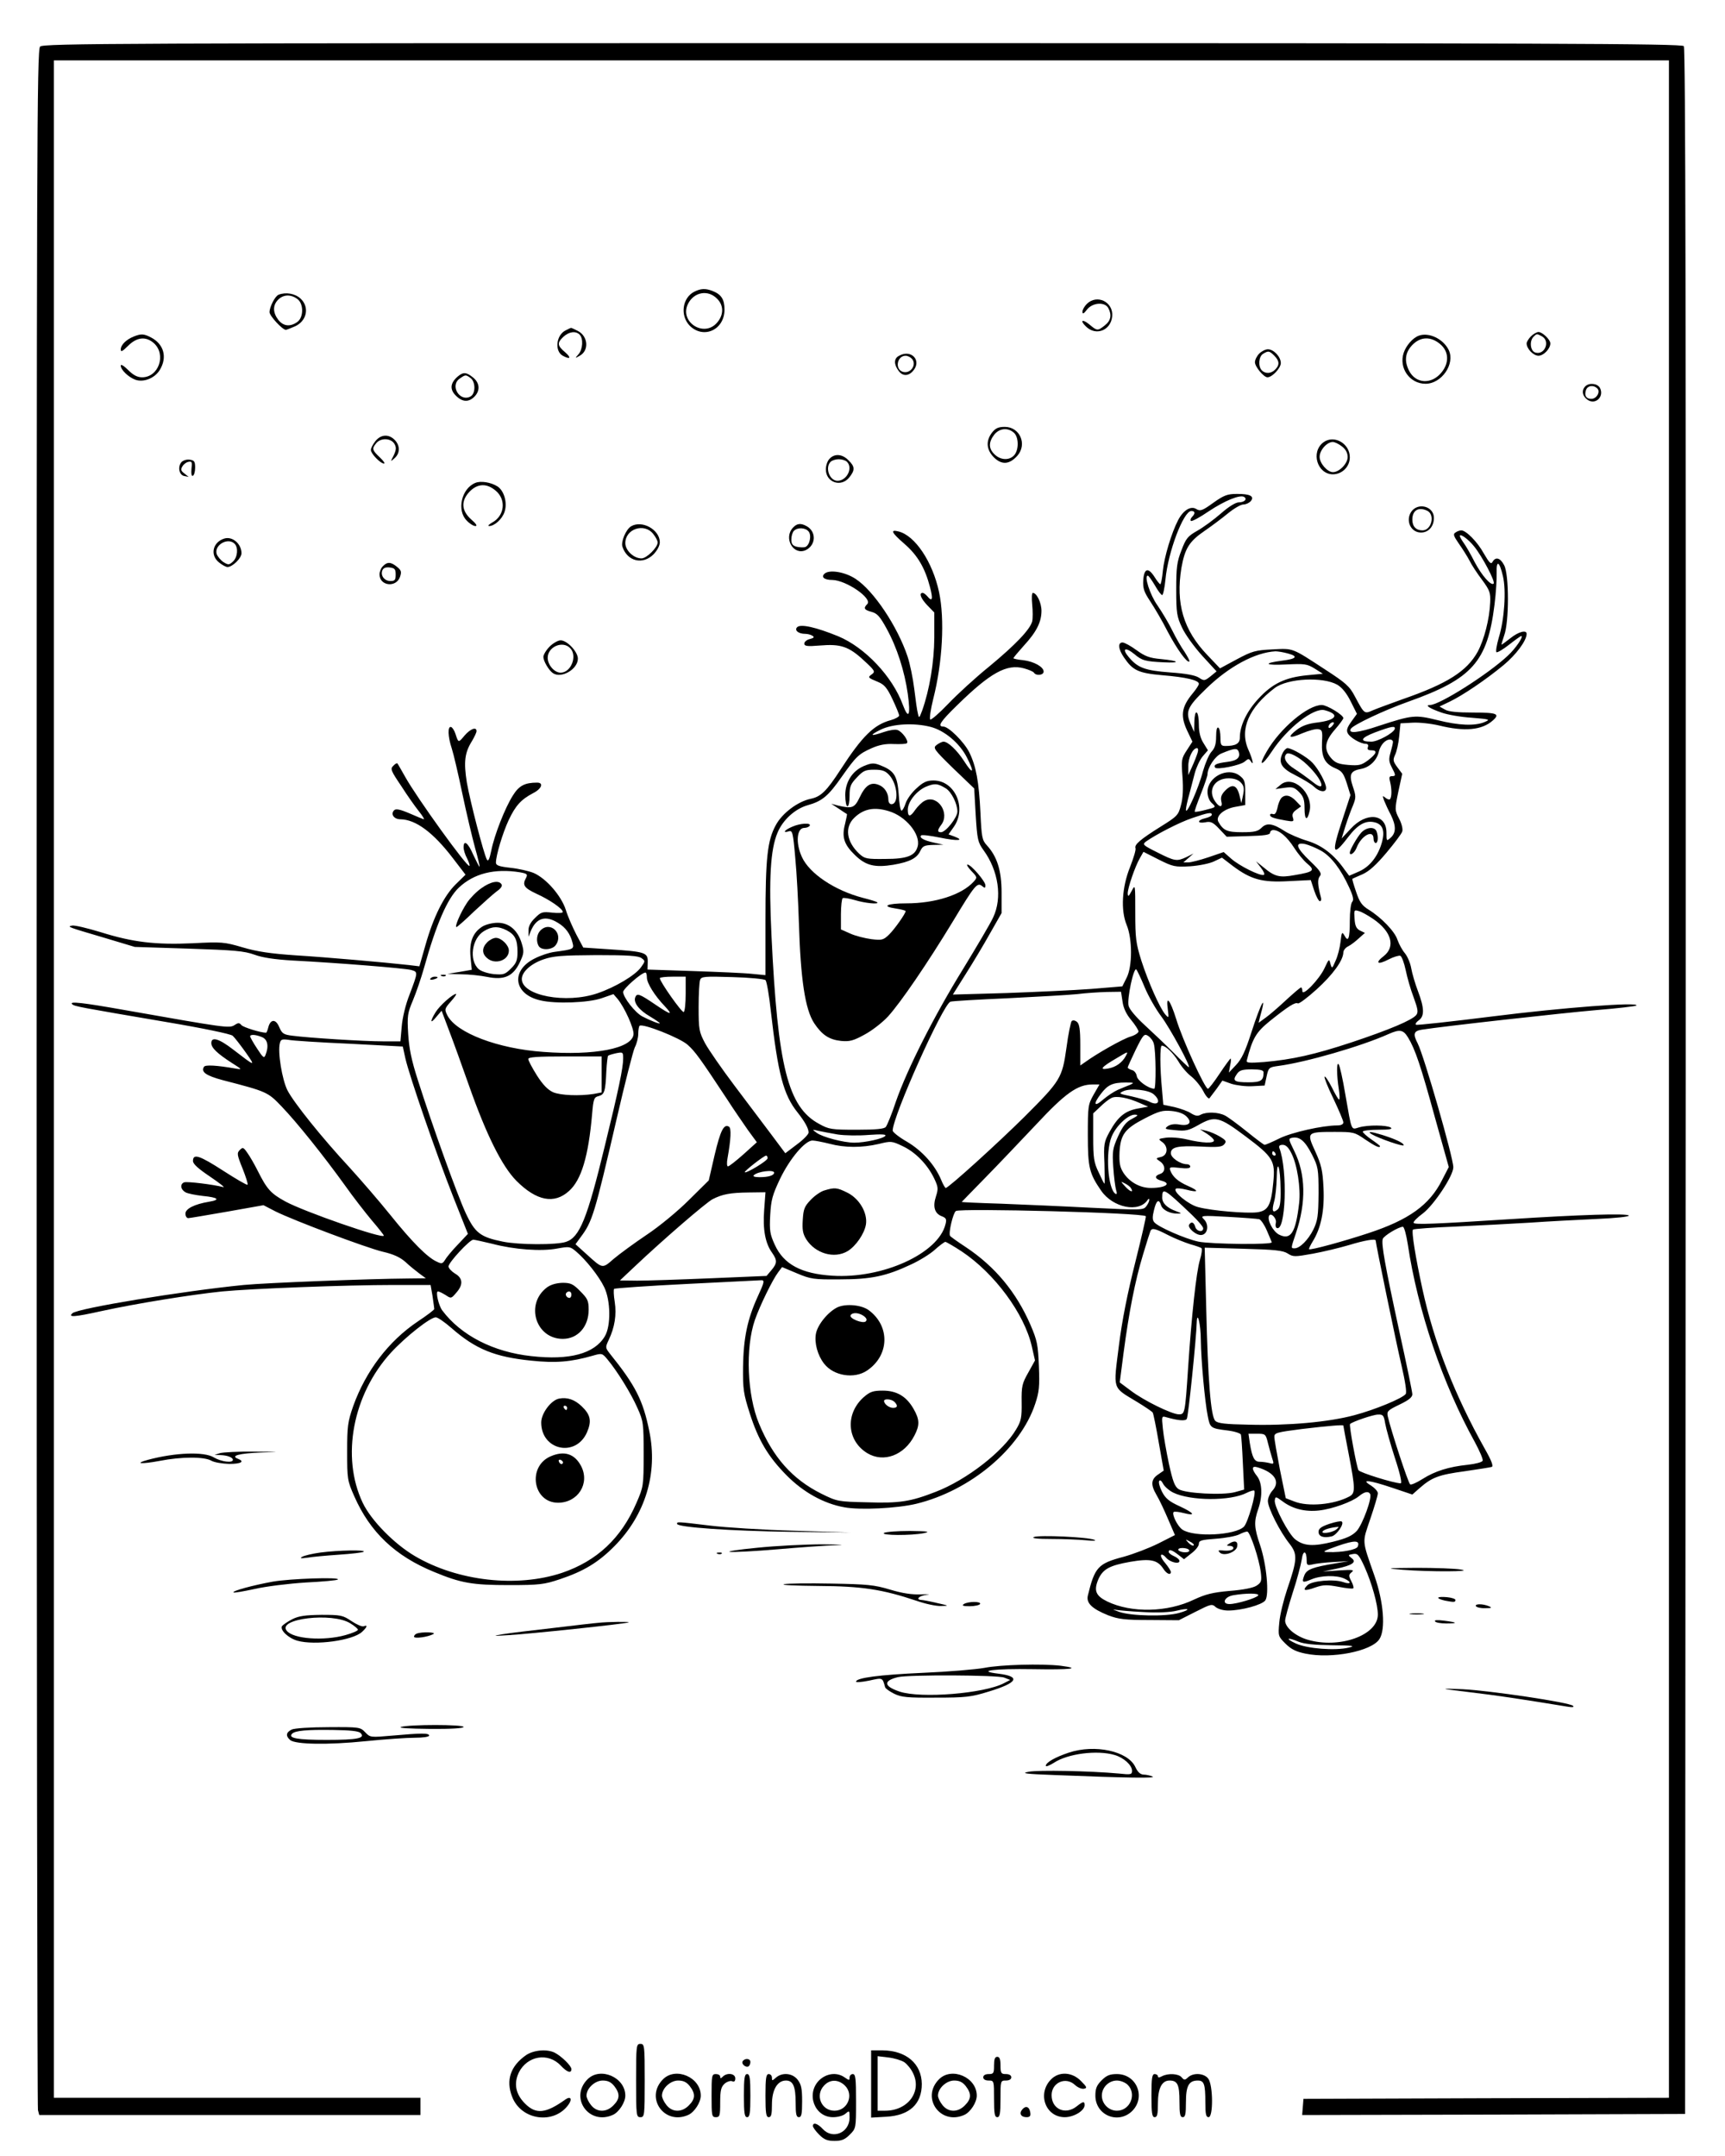 <?xml version="1.0" standalone="no"?>
<!DOCTYPE svg PUBLIC "-//W3C//DTD SVG 20010904//EN"
 "http://www.w3.org/TR/2001/REC-SVG-20010904/DTD/svg10.dtd">
<svg version="1.0" xmlns="http://www.w3.org/2000/svg"
 width="800pt" height="1000pt" viewBox="0 0 800 1000"
 preserveAspectRatio="xMidYMid meet">

<g transform="translate(0,1000) scale(0.1,-0.1)"
fill="#000000" stroke="none">
<path d="M186 9784 c-15 -14 -16 -462 -16 -4782 0 -2622 3 -4777 6 -4789 l6
-23 884 0 884 0 0 40 0 40 -850 0 -850 0 0 4725 0 4725 3745 0 3745 0 0 -4725
0 -4725 -847 -2 -848 -3 -3 -38 -3 -37 888 2 888 3 3 4789 c1 3532 -1 4792 -9
4802 -10 12 -628 14 -3810 14 -3439 0 -3799 -1 -3813 -16z"/>
<path d="M3220 8647 c-56 -28 -67 -111 -21 -158 64 -63 161 -19 161 75 0 48
-15 71 -57 87 -32 12 -53 11 -83 -4z m105 -32 c32 -31 32 -75 1 -111 -62 -73
-179 5 -134 89 28 53 92 64 133 22z"/>
<path d="M1292 8633 c-16 -6 -42 -56 -42 -81 0 -17 60 -82 76 -82 2 0 20 7 39
15 58 24 72 90 29 130 -26 24 -69 31 -102 18z m86 -19 c31 -21 31 -87 0 -108
-33 -23 -64 -19 -87 10 -26 34 -27 68 -1 94 24 24 57 26 88 4z"/>
<path d="M5040 8590 c-11 -11 -20 -27 -20 -36 0 -12 6 -10 21 10 26 33 83 37
99 7 17 -32 12 -58 -16 -80 -34 -27 -36 -26 -73 5 -32 26 -44 18 -15 -10 46
-46 116 -19 122 47 6 67 -71 104 -118 57z"/>
<path d="M2624 8468 c-45 -21 -53 -97 -14 -118 35 -19 41 -10 11 16 -37 31
-38 44 -8 72 26 24 57 28 75 10 18 -18 15 -68 -5 -91 -17 -19 -17 -20 4 -8 46
24 41 91 -7 116 -16 8 -30 15 -32 14 -2 0 -13 -5 -24 -11z"/>
<path d="M7100 8440 c-11 -11 -20 -26 -20 -33 0 -24 31 -57 55 -57 24 0 55 33
55 57 0 18 -37 53 -55 53 -8 0 -24 -9 -35 -20z m51 0 c40 -22 13 -89 -31 -75
-23 7 -28 53 -8 73 15 15 15 15 39 2z"/>
<path d="M620 8439 c-35 -14 -60 -39 -60 -60 0 -13 8 -9 34 17 41 41 83 45
120 12 58 -53 22 -158 -55 -158 -22 0 -41 10 -65 34 -20 20 -34 28 -34 20 0
-19 35 -53 67 -65 38 -14 90 6 114 45 36 59 19 120 -41 151 -33 17 -45 18 -80
4z"/>
<path d="M6580 8443 c-28 -10 -59 -46 -70 -79 -24 -71 28 -144 101 -144 75 0
138 92 108 156 -25 52 -92 84 -139 67z m99 -39 c41 -34 43 -88 5 -133 -46 -55
-118 -51 -149 9 -23 45 -19 84 14 119 38 40 86 42 130 5z"/>
<path d="M5840 8360 c-11 -11 -20 -29 -20 -40 0 -21 41 -70 58 -70 22 0 62 43
62 66 0 29 -33 64 -60 64 -11 0 -29 -9 -40 -20z m70 -10 c24 -24 25 -43 4 -64
-18 -19 -45 -21 -62 -4 -18 18 -15 65 6 77 24 15 29 14 52 -9z"/>
<path d="M4168 8349 c-22 -12 -23 -38 -2 -67 18 -27 45 -28 67 -4 45 49 -7
105 -65 71z m62 -14 c23 -28 -9 -72 -45 -59 -36 14 -24 74 15 74 10 0 23 -7
30 -15z"/>
<path d="M2122 8253 c-34 -30 -37 -59 -8 -88 30 -30 59 -32 86 -5 28 28 25 64
-6 89 -32 26 -46 26 -72 4z m61 -7 c23 -18 23 -72 -1 -85 -50 -27 -97 51 -50
83 27 19 28 19 51 2z"/>
<path d="M7352 8208 c-18 -18 -14 -45 10 -62 37 -26 79 14 58 55 -12 21 -50
25 -68 7z m56 -10 c15 -15 -3 -48 -28 -48 -24 0 -33 15 -25 40 7 22 35 26 53
8z"/>
<path d="M4601 7994 c-30 -39 -27 -80 9 -116 36 -35 71 -33 108 8 47 53 12
134 -58 134 -30 0 -43 -6 -59 -26z m101 -1 c23 -20 24 -80 1 -105 -22 -24 -62
-23 -90 4 -29 27 -29 57 -2 92 24 30 63 34 91 9z"/>
<path d="M1741 7954 c-12 -15 -21 -33 -21 -41 0 -17 44 -63 61 -63 6 0 -3 13
-20 29 -34 32 -37 40 -18 63 21 29 71 27 87 -2 9 -16 7 -28 -4 -52 -16 -31
-16 -31 4 -13 26 23 26 59 0 85 -28 28 -64 25 -89 -6z"/>
<path d="M6137 7948 c-59 -45 -28 -147 44 -148 43 0 79 35 79 79 0 65 -74 106
-123 69z m87 -19 c17 -13 26 -30 26 -49 0 -30 -39 -70 -68 -70 -26 0 -62 41
-62 71 0 31 34 69 61 69 9 0 28 -9 43 -21z"/>
<path d="M3847 7872 c-10 -10 -17 -32 -17 -49 0 -61 71 -85 109 -37 27 34 26
50 -4 79 -29 30 -65 32 -88 7z m81 -14 c29 -29 -1 -88 -44 -88 -37 0 -59 61
-32 88 7 7 24 12 38 12 14 0 31 -5 38 -12z"/>
<path d="M841 7856 c-18 -22 -10 -60 14 -64 l20 -4 -20 16 c-16 12 -18 18 -9
33 6 10 19 20 29 21 15 3 17 -2 13 -32 -2 -23 0 -35 6 -33 6 2 11 19 11 38 0
29 -4 34 -26 37 -14 2 -31 -4 -38 -12z"/>
<path d="M2204 7760 c-64 -26 -87 -128 -39 -175 13 -14 31 -25 40 -25 10 0 3
11 -20 31 -46 41 -48 87 -6 130 37 37 79 38 120 3 50 -42 41 -117 -17 -148
-15 -9 -21 -15 -14 -16 25 0 61 32 72 66 14 42 -2 98 -33 118 -30 19 -78 27
-103 16z"/>
<path d="M5627 7668 c-51 -37 -61 -40 -79 -29 -25 16 -60 -5 -84 -51 -31 -59
-65 -173 -71 -235 -3 -35 -9 -63 -12 -63 -3 1 -15 15 -26 33 -30 47 -49 42
-53 -14 -2 -38 3 -54 33 -99 19 -29 56 -91 80 -139 44 -83 91 -148 101 -139 2
3 -8 22 -22 44 -15 21 -41 66 -57 99 -16 33 -47 85 -69 117 -35 49 -63 138
-45 138 4 0 18 -20 33 -45 14 -25 29 -45 34 -45 4 0 11 32 15 72 12 129 84
318 120 318 18 0 19 -12 3 -28 -6 -6 -9 -15 -5 -18 4 -4 41 16 82 44 75 50
146 79 165 67 16 -10 1 -25 -25 -25 -14 0 -47 -20 -82 -51 -32 -28 -81 -64
-109 -80 -46 -26 -54 -36 -75 -92 -21 -53 -24 -80 -24 -182 0 -108 3 -126 27
-176 14 -31 56 -89 93 -130 l67 -73 -28 -23 c-27 -21 -30 -22 -54 -6 -17 11
-60 19 -132 24 -118 9 -151 21 -193 71 -34 40 -17 49 26 14 35 -30 51 -34 136
-38 81 -4 72 7 -12 15 -55 5 -75 13 -115 42 -26 19 -55 35 -64 35 -23 0 -20
-31 7 -70 41 -60 66 -72 179 -82 109 -9 168 -23 168 -40 0 -5 -12 -24 -27 -42
-56 -67 -61 -109 -21 -188 l18 -38 -26 -40 c-25 -38 -26 -45 -20 -123 4 -54 2
-99 -7 -131 -12 -47 -17 -52 -94 -100 -96 -60 -123 -84 -117 -100 3 -7 -9 -46
-25 -87 -38 -94 -44 -201 -16 -269 27 -65 27 -192 0 -245 l-20 -40 -145 -12
c-80 -6 -257 -14 -393 -19 l-248 -7 59 94 c33 52 84 137 113 189 l54 95 0 95
c0 103 -21 168 -69 220 -21 23 -24 37 -29 150 -7 144 -20 216 -52 281 -25 49
-96 119 -120 119 -29 0 -14 23 63 98 155 152 231 194 311 172 22 -6 43 -15 46
-20 10 -16 45 -12 45 5 0 22 -45 47 -95 53 -25 2 -45 7 -45 9 0 3 22 29 48 58
59 64 82 110 82 162 0 37 -22 83 -40 83 -5 0 -6 -24 -3 -54 3 -30 3 -65 0 -78
-10 -38 -78 -109 -200 -210 -62 -50 -147 -128 -189 -172 -42 -44 -80 -77 -84
-73 -4 4 2 47 14 95 43 169 54 369 27 496 -30 140 -111 262 -188 281 -40 10
-33 -5 28 -58 61 -53 95 -112 118 -200 15 -57 11 -71 -13 -42 -7 8 -16 15 -21
15 -19 0 -8 -27 23 -59 l31 -32 0 -117 c-1 -115 -22 -240 -56 -337 -14 -37
-15 -38 -20 -15 -4 14 -11 65 -17 115 -6 49 -20 117 -31 150 -47 140 -157 305
-241 360 -48 32 -120 44 -143 25 -19 -16 -3 -30 35 -30 64 -1 188 -86 162
-112 -19 -19 -14 -27 20 -36 26 -7 39 -21 70 -78 48 -87 83 -197 98 -302 14
-101 4 -123 -23 -51 -48 131 -175 266 -300 318 -103 42 -174 58 -190 42 -14
-14 5 -31 38 -31 11 0 26 -4 33 -9 10 -6 7 -10 -12 -15 -14 -3 -26 -13 -26
-21 0 -12 13 -14 73 -9 95 8 133 -4 203 -69 51 -47 54 -52 38 -64 -21 -15 -20
-16 28 -36 29 -12 42 -27 67 -80 17 -36 31 -70 31 -76 0 -5 -17 -15 -38 -21
-79 -21 -133 -74 -234 -230 -65 -100 -91 -125 -138 -135 -59 -12 -132 -66
-162 -122 -39 -71 -48 -151 -48 -442 l0 -254 -62 6 c-35 4 -158 9 -274 13
l-211 7 1 35 c1 44 -11 48 -179 59 l-120 8 -32 60 c-17 33 -40 85 -49 115 -21
65 -90 145 -149 171 -22 9 -70 20 -108 24 -53 6 -67 11 -67 24 0 33 31 137 59
197 32 68 58 96 113 125 40 20 51 49 19 49 -57 0 -84 -14 -112 -59 -36 -56
-87 -185 -101 -258 -8 -39 -14 -50 -20 -40 -15 28 -78 271 -93 358 -15 95 -10
138 24 192 11 19 21 39 21 46 0 21 -28 11 -55 -20 -29 -35 -29 -35 -42 5 -5
17 -15 32 -21 34 -17 5 -15 -45 3 -99 8 -24 30 -118 49 -209 19 -91 46 -204
59 -252 14 -49 23 -88 21 -88 -2 0 -15 25 -29 55 -24 56 -45 72 -45 35 0 -12
7 -35 16 -51 8 -17 14 -33 11 -35 -9 -10 -244 316 -298 413 -18 32 -34 60 -36
62 -2 3 -11 -2 -19 -11 -15 -14 -11 -23 37 -94 28 -44 65 -96 81 -116 17 -21
27 -38 24 -38 -2 0 -32 12 -66 27 -44 19 -64 23 -72 15 -18 -18 -1 -42 29 -42
71 -1 152 -61 243 -180 l59 -77 -45 -44 c-55 -54 -104 -152 -141 -283 l-28
-98 -50 6 c-108 12 -378 36 -525 45 -115 8 -178 17 -245 37 -85 25 -98 26
-230 19 -174 -8 -280 5 -427 51 -62 19 -121 33 -133 31 -26 -5 -23 -6 150 -57
l140 -42 250 -8 c213 -7 258 -11 305 -28 38 -14 93 -22 175 -27 213 -11 523
-36 552 -44 32 -9 32 -9 -8 -115 -18 -45 -33 -108 -36 -148 l-6 -68 -81 0
c-89 0 -343 16 -419 26 -42 5 -49 10 -62 40 -16 39 -41 38 -51 -2 -3 -13 -8
-24 -10 -24 -25 0 -105 25 -114 35 -10 12 -15 12 -33 0 -24 -15 -43 -12 -508
70 -197 35 -261 42 -244 27 11 -10 35 -14 434 -82 178 -30 301 -56 310 -64 9
-8 36 -43 61 -78 47 -67 45 -66 -60 15 -65 50 -100 60 -100 29 0 -22 27 -48
95 -92 49 -31 50 -32 16 -26 -86 15 -139 18 -145 8 -15 -24 9 -41 87 -62 205
-53 209 -55 273 -122 72 -75 195 -229 293 -365 38 -54 95 -127 125 -163 31
-36 56 -68 56 -71 0 -18 -372 112 -456 158 -68 37 -86 57 -129 143 -15 30 -37
68 -48 83 -18 26 -21 27 -35 13 -14 -14 -13 -22 13 -86 15 -38 26 -72 23 -75
-3 -3 -54 27 -113 65 -110 71 -140 81 -140 45 0 -14 25 -36 80 -73 44 -30 71
-51 60 -48 -45 12 -167 27 -181 22 -20 -8 -17 -33 6 -46 10 -6 46 -13 80 -17
73 -7 84 -18 29 -27 -66 -11 -109 -32 -109 -55 0 -12 6 -21 13 -21 6 0 88 14
180 30 l169 30 56 -29 c87 -43 422 -169 498 -187 48 -11 79 -25 104 -47 19
-18 49 -42 65 -54 l30 -22 -85 -1 c-169 -1 -657 -20 -760 -30 -282 -28 -769
-108 -794 -131 -22 -20 9 -18 135 10 160 35 414 76 559 91 134 13 574 30 796
30 l171 0 9 -52 c4 -29 8 -56 8 -59 1 -4 -34 -30 -76 -58 -136 -91 -242 -231
-300 -393 -25 -72 -28 -92 -28 -211 0 -127 1 -135 33 -207 73 -166 189 -277
370 -351 125 -52 178 -61 348 -61 141 0 163 3 235 27 111 37 179 78 254 154
143 145 202 338 161 534 -29 142 -63 210 -183 359 -21 27 -21 29 -5 63 28 59
37 117 28 176 -5 30 -6 57 -3 61 4 3 158 14 342 23 184 9 337 17 340 17 17 1
15 -9 -16 -76 -48 -105 -66 -192 -68 -326 -1 -104 2 -124 31 -215 40 -125 85
-201 171 -288 77 -78 172 -131 267 -148 73 -14 246 -5 334 16 251 61 483 255
552 464 18 54 21 80 17 175 -4 99 -8 119 -39 191 -66 152 -164 270 -299 360
-38 25 -72 49 -74 53 -8 13 14 106 27 115 20 14 866 -8 881 -24 2 -2 -20 -98
-49 -214 -36 -143 -61 -267 -76 -387 -26 -207 -32 -190 82 -259 38 -23 72 -46
75 -51 3 -5 16 -68 28 -139 l23 -130 -23 -16 c-36 -23 -39 -48 -11 -96 14 -23
38 -75 55 -115 l31 -72 -77 -39 c-42 -21 -115 -49 -162 -62 -118 -31 -133 -48
-165 -180 -8 -35 20 -61 94 -91 47 -18 77 -22 192 -22 l136 -1 77 39 c71 36
77 38 94 22 11 -9 35 -16 58 -16 61 0 157 26 172 47 19 26 6 167 -24 256 -28
82 -29 109 -9 167 21 60 19 122 -5 153 -27 34 -26 50 3 41 79 -24 106 -67 68
-108 -11 -12 -21 -34 -21 -48 0 -32 56 -143 101 -199 37 -48 36 -72 -12 -212
-16 -48 -33 -116 -36 -152 -6 -63 -5 -65 28 -98 26 -26 49 -38 94 -47 121 -25
305 11 342 67 30 45 20 173 -23 295 -59 169 -57 150 -19 263 19 56 35 109 35
119 0 9 -15 25 -32 36 -50 30 -10 26 100 -11 l92 -31 35 31 c56 49 89 61 208
77 62 9 118 18 125 20 9 3 0 28 -33 86 -139 248 -234 491 -288 738 -32 147
-52 269 -44 277 4 3 93 10 199 14 106 5 261 13 343 18 83 6 221 13 307 17 94
4 155 11 152 16 -7 11 -229 4 -554 -17 -345 -22 -438 -26 -444 -17 -3 5 17 25
43 44 51 39 141 174 141 214 0 45 -136 517 -165 574 -23 44 -19 58 18 64 101
16 659 78 811 91 99 8 182 18 185 21 16 18 -348 -10 -664 -50 -192 -24 -354
-42 -358 -39 -5 3 1 12 12 20 28 19 27 57 -3 136 -13 34 -27 82 -31 105 -4 24
-17 55 -29 70 -13 15 -28 43 -35 63 -12 38 -74 103 -134 140 -31 19 -42 35
-58 83 -11 32 -19 59 -17 60 2 1 23 11 47 21 31 14 63 43 111 100 37 44 70 88
73 98 4 10 -2 36 -14 59 -21 41 -21 43 -4 126 l18 83 -23 31 c-19 26 -21 33
-10 57 7 14 16 53 19 86 l6 60 55 3 c30 2 86 -4 124 -13 118 -29 198 -22 249
23 35 31 20 37 -90 37 -74 0 -116 4 -132 14 l-25 14 46 22 c61 29 170 103 251
170 59 49 107 114 107 145 0 20 -38 10 -75 -20 -21 -16 -39 -30 -41 -30 -2 0
4 19 12 43 23 62 23 281 0 325 -18 35 -40 41 -54 16 -7 -13 -15 -5 -40 38 -30
55 -83 108 -105 108 -7 0 -19 -4 -27 -10 -12 -7 -9 -16 16 -52 17 -24 39 -59
49 -78 9 -19 36 -60 58 -89 36 -49 40 -60 38 -105 -3 -77 -28 -173 -58 -229
-50 -90 -140 -148 -348 -220 -55 -20 -116 -42 -137 -51 -41 -18 -40 -19 -84
63 -25 48 -42 63 -139 126 -156 102 -146 98 -244 93 -79 -4 -94 -8 -165 -46
l-78 -42 -59 62 c-111 116 -147 239 -120 404 16 90 36 123 108 172 32 22 80
58 108 81 27 22 59 41 71 41 12 0 27 7 35 16 18 22 -4 34 -66 33 -42 0 -59 -6
-108 -41z m1210 -203 c37 -46 99 -163 90 -172 -12 -11 -54 36 -88 100 -17 34
-40 74 -51 89 -10 14 -18 29 -18 32 0 14 40 -15 67 -49z m133 -137 c16 -66 7
-202 -19 -285 -10 -35 -15 -65 -11 -68 4 -3 31 13 59 35 28 22 53 40 56 40 13
0 -26 -58 -62 -91 -90 -85 -317 -229 -361 -229 -26 0 -2 -16 53 -35 28 -10 91
-21 140 -24 85 -7 88 -8 60 -20 -45 -19 -120 -16 -219 9 -102 25 -116 24 -269
-26 -100 -34 -147 -38 -132 -14 11 18 155 86 265 125 298 106 368 185 401 450
7 55 11 122 10 148 -2 62 13 54 29 -15z m-997 -359 c49 -13 40 -25 -25 -33
-93 -12 -83 -23 15 -18 88 4 98 3 134 -19 l38 -24 -73 -7 c-102 -10 -162 -39
-226 -109 -54 -58 -86 -125 -86 -180 0 -28 -19 -39 -67 -39 -20 0 -23 5 -23
39 0 22 -4 43 -10 46 -6 4 -10 -12 -10 -41 0 -35 -6 -54 -21 -70 -12 -13 -29
-53 -40 -91 -20 -78 -78 -208 -79 -179 0 11 7 42 15 70 7 28 19 73 26 100 7
26 23 61 36 77 l25 29 -21 34 c-14 22 -21 50 -21 84 0 28 -4 54 -10 57 -6 4
-10 -13 -11 -42 l-1 -48 -13 30 c-29 63 -22 83 68 170 105 103 228 169 322
174 11 0 37 -4 58 -10z m229 -145 c22 -13 43 -39 62 -77 l29 -58 -26 -36 c-20
-28 -24 -41 -16 -55 11 -20 59 -48 83 -48 10 0 13 -6 10 -15 -4 -10 0 -15 15
-15 31 0 26 -15 -14 -46 -31 -23 -42 -26 -92 -22 -46 4 -61 10 -80 32 -34 40
-30 77 17 131 22 25 40 50 40 54 0 15 -76 61 -100 61 -65 0 -193 -108 -255
-215 -42 -71 -24 -72 23 -1 71 109 195 205 245 192 72 -19 56 -46 -33 -57 -43
-5 -71 -15 -96 -34 -47 -36 -36 -43 26 -16 29 12 61 21 73 19 19 -3 21 -8 18
-61 -3 -69 13 -100 63 -121 29 -12 37 -23 52 -69 l17 -55 -36 -110 c-54 -161
-48 -181 25 -85 45 59 81 79 123 69 37 -9 48 -38 35 -89 -18 -67 -56 -116
-107 -139 l-46 -20 -21 28 c-48 69 -104 113 -173 134 -37 11 -85 32 -105 45
-55 36 -83 40 -107 16 -17 -17 -33 -21 -90 -21 -71 0 -88 8 -111 49 -13 26 26
60 81 69 l44 8 0 58 c0 52 -3 61 -27 79 -55 41 -148 -7 -148 -76 0 -21 8 -41
20 -52 21 -19 20 -19 -27 -31 -26 -7 -50 -11 -52 -9 -2 3 11 39 28 82 17 43
31 84 31 91 0 32 35 85 64 97 60 25 73 26 80 10 10 -28 -5 -43 -53 -49 -49 -6
-64 -13 -56 -26 7 -12 118 10 138 28 16 14 19 14 27 2 17 -27 10 7 -11 54 -41
94 3 194 123 285 60 45 223 53 290 15z m-22 -189 c-7 -9 -15 -13 -17 -11 -7 7
7 26 19 26 6 0 6 -6 -2 -15z m-1866 -6 c65 -16 136 -75 170 -142 37 -72 29
-83 -13 -17 -33 51 -75 90 -95 90 -7 0 -21 -7 -32 -15 -18 -14 -15 -19 77
-109 l97 -93 7 -123 c7 -114 10 -127 36 -163 70 -96 88 -221 45 -312 -12 -27
-76 -135 -140 -240 -134 -217 -258 -462 -311 -614 -19 -58 -41 -111 -47 -118
-7 -9 -44 -13 -135 -13 -117 0 -129 2 -174 27 -145 78 -192 266 -221 871 -13
268 -5 402 28 480 24 58 80 110 139 127 68 19 96 42 160 134 65 92 77 104 138
131 34 15 64 21 102 19 30 -1 58 0 61 4 10 10 -23 55 -44 61 -10 4 -38 -1 -62
-9 -64 -22 -72 -17 -15 11 56 27 153 32 229 13z m2154 -11 c-7 -19 -79 -58
-108 -58 -57 0 -51 17 17 43 78 29 96 32 91 15z m-8 -59 c0 -7 -5 -28 -11 -49
-9 -30 -8 -43 5 -68 20 -38 20 -42 1 -42 -12 0 -14 -6 -8 -27 8 -32 8 -71 -1
-80 -3 -3 -13 0 -21 7 -14 11 -14 10 -6 -13 6 -15 19 -44 31 -66 25 -51 25
-83 0 -106 -20 -18 -20 -17 -20 23 0 88 -93 98 -166 18 l-42 -45 18 58 c10 32
26 75 35 96 14 35 14 43 -1 87 -19 57 -11 73 40 82 39 8 72 40 81 81 8 31 30
55 52 55 7 0 13 -5 13 -11z m-906 -51 c-4 -13 -15 -41 -25 -63 l-18 -40 0 40
c-1 40 21 85 40 85 6 0 7 -9 3 -22z m201 -138 c14 -15 16 -27 10 -57 l-8 -38
-9 37 c-12 47 -33 54 -65 22 -18 -18 -23 -31 -19 -50 8 -30 -8 -31 -28 -2 -37
52 -4 108 62 108 26 0 45 -7 57 -20z m-135 -149 c0 -5 -13 -12 -30 -16 -39 -9
-39 -26 0 -19 24 5 35 1 64 -30 l35 -37 100 3 c74 2 101 6 101 15 0 7 7 13 15
13 27 0 63 -30 96 -81 17 -27 45 -61 62 -75 37 -31 30 -38 -59 -53 -70 -13
-93 -7 -144 36 l-35 28 23 -30 c13 -17 19 -31 13 -33 -17 -6 -114 42 -152 76
l-34 30 -70 -24 c-39 -13 -81 -24 -94 -24 l-23 0 23 20 24 21 -32 -16 c-45
-21 -54 -20 -135 21 -68 34 -71 37 -53 51 47 33 155 89 215 109 73 25 90 28
90 15z m507 -167 c47 -27 91 -85 130 -170 19 -41 22 -59 14 -67 -6 -6 -11 -45
-11 -87 0 -83 -7 -103 -25 -69 -11 19 -13 16 -18 -29 -3 -27 -13 -67 -23 -88
-16 -38 -17 -38 -24 -14 -6 24 -7 23 -27 -20 -24 -52 -103 -134 -103 -107 0 9
-3 17 -6 17 -4 0 -34 -26 -69 -58 -34 -32 -77 -69 -95 -82 l-33 -24 6 25 c34
120 6 72 -40 -71 -28 -87 -45 -123 -71 -150 l-33 -35 6 33 c4 17 5 32 2 32 -2
0 -25 -31 -51 -70 -25 -38 -50 -70 -54 -70 -14 0 -119 229 -147 323 -29 92
-49 115 -39 45 5 -41 5 -42 -12 -23 -26 31 -79 151 -111 250 -25 80 -28 104
-28 222 0 132 0 133 -17 100 -14 -26 -17 -28 -18 -11 0 26 34 125 56 163 l17
30 71 -36 c66 -33 75 -35 146 -31 42 3 91 13 111 23 l36 17 51 -39 c83 -62
135 -77 258 -70 l103 5 16 -49 c9 -27 21 -49 26 -49 6 0 8 8 5 18 -15 55 -17
84 -5 98 10 12 3 24 -44 69 -66 63 -75 90 -24 80 17 -4 51 -18 74 -31z m-3715
-100 c32 -6 36 -9 28 -25 -19 -34 -10 -47 47 -74 62 -28 123 -70 123 -85 0 -5
-22 -6 -49 -3 -46 5 -52 3 -80 -25 -21 -20 -31 -40 -30 -59 l0 -28 10 25 c25
62 68 76 126 40 36 -21 58 -52 68 -92 8 -30 6 -31 -83 -43 -24 -3 -66 -17 -93
-31 -112 -56 -97 -166 27 -194 71 -17 224 -11 284 10 l55 19 19 -22 c33 -40
77 -138 74 -165 -7 -65 -180 -99 -418 -81 -211 15 -403 88 -445 169 -14 28
-14 31 16 65 17 19 28 35 24 35 -15 0 -76 -54 -95 -85 -27 -44 -25 -57 4 -21
l24 28 35 -93 c20 -52 61 -166 92 -254 81 -230 153 -374 220 -442 94 -94 176
-109 244 -47 57 51 90 160 107 357 6 70 9 78 30 83 27 7 32 21 36 116 2 37 6
69 8 71 3 3 20 8 38 12 31 6 32 5 32 -25 0 -42 -21 -144 -85 -405 -82 -339
-117 -424 -180 -445 -45 -15 -220 -14 -293 1 -104 21 -129 40 -172 132 -40 86
-155 406 -222 617 -30 93 -41 148 -45 215 -5 83 -3 96 22 155 15 36 38 103 51
149 57 205 109 324 162 374 70 66 166 90 284 71z m3956 -216 c85 -58 105 -128
50 -172 -43 -33 -30 -43 22 -16 23 12 48 19 54 17 7 -3 18 -33 25 -66 7 -34
23 -91 37 -127 20 -55 22 -69 12 -82 -20 -24 -124 -68 -301 -127 -173 -57
-272 -79 -405 -91 -69 -5 -83 -4 -80 7 27 104 43 131 107 183 86 69 118 89
130 82 5 -3 44 26 87 65 75 68 123 134 124 171 0 10 10 23 23 29 12 6 34 23
49 37 l28 25 -23 11 c-17 9 -23 22 -25 55 -3 41 -2 42 20 35 13 -3 42 -20 66
-36z m-3393 -182 c18 -13 18 -14 -2 -42 -27 -38 -120 -93 -202 -121 -146 -50
-351 -11 -351 66 0 33 42 71 100 91 46 16 85 19 246 20 145 0 195 -3 209 -14z
m2334 -136 c17 -41 52 -102 77 -135 39 -52 139 -235 127 -235 -2 0 -34 30 -71
68 -37 37 -97 94 -134 128 -39 36 -70 72 -74 89 -8 32 24 182 36 168 4 -4 22
-42 39 -83z m-2309 46 c0 -26 36 -84 83 -133 41 -44 28 -41 -43 7 -75 51 -86
55 -94 34 -9 -24 17 -59 69 -89 25 -15 45 -29 45 -31 0 -5 -43 12 -80 31 -34
17 -90 89 -90 114 0 15 84 89 103 90 4 1 7 -10 7 -23z m180 -75 c0 -44 -4 -82
-9 -85 -8 -5 -111 141 -111 157 0 4 27 7 60 7 l60 0 0 -79z m370 63 c6 -6 17
-71 25 -145 33 -289 58 -387 124 -469 34 -43 51 -74 51 -93 0 -8 -24 -33 -54
-55 l-54 -41 -65 87 c-36 48 -113 150 -171 227 -58 77 -119 165 -136 196 -28
53 -30 64 -30 167 0 61 3 118 7 127 5 16 21 17 150 13 79 -2 148 -9 153 -14z
m1656 -100 c4 -30 18 -59 40 -85 19 -23 34 -47 34 -53 0 -7 -17 -18 -37 -24
-35 -10 -155 -78 -210 -118 l-23 -16 0 95 c0 73 -4 97 -15 107 -10 8 -19 9
-25 4 -4 -5 -16 -61 -24 -123 -20 -142 -27 -153 -195 -321 -122 -121 -352
-330 -365 -330 -3 0 -13 17 -21 37 -29 70 -89 136 -158 177 -37 21 -67 45 -67
52 0 66 234 588 268 598 9 3 130 10 267 16 138 7 282 15 320 19 39 5 100 9
137 10 l67 1 7 -46z m-2017 -200 c35 -31 58 -63 184 -254 30 -47 74 -110 96
-142 l41 -56 -62 -56 c-35 -31 -67 -56 -72 -56 -5 0 -6 17 -2 38 16 89 18 139
7 146 -24 15 -40 -18 -67 -132 l-27 -117 -92 -91 c-51 -51 -138 -123 -197
-162 -58 -39 -126 -89 -152 -111 -53 -46 -50 -47 -125 21 l-52 47 24 33 c54
72 64 104 167 549 38 165 76 314 84 331 9 17 16 45 16 63 0 17 3 34 6 37 13
13 188 -56 223 -88z m3341 34 c33 -54 59 -131 125 -372 l64 -229 -31 -60 c-58
-116 -154 -185 -343 -247 -112 -37 -268 -80 -274 -74 -2 1 6 18 17 36 39 63
55 144 50 248 -4 82 -10 107 -38 169 -41 89 -40 91 88 91 89 0 94 -1 143 -35
46 -31 69 -42 69 -31 0 2 -18 16 -40 31 -22 15 -40 32 -40 36 0 5 33 9 73 9
50 0 67 3 57 10 -19 12 -105 13 -147 1 -38 -11 -33 -23 -64 154 -12 72 -26
134 -31 139 -10 12 -9 -53 1 -116 4 -27 5 -48 1 -48 -3 0 -18 25 -33 56 -16
31 -31 54 -34 50 -3 -3 15 -49 41 -102 25 -53 46 -102 46 -110 0 -9 -11 -14
-29 -14 -67 0 -210 -32 -267 -60 -34 -17 -65 -30 -69 -30 -4 0 -41 28 -83 62
-41 33 -87 67 -101 74 -31 16 -85 18 -112 4 -14 -8 -25 -6 -45 6 -14 10 -49
22 -77 29 l-52 11 -6 70 c-10 103 -10 204 -1 204 18 0 53 -34 77 -73 13 -23
40 -55 60 -70 19 -15 44 -46 56 -69 11 -22 24 -36 28 -32 4 5 19 25 34 45 l26
37 42 -15 c23 -7 67 -13 98 -11 l56 3 9 42 c9 41 11 43 55 49 128 17 384 91
511 148 52 23 68 20 90 -16z m-1179 -29 c10 -33 11 -209 2 -209 -29 2 -78 38
-81 59 -2 13 -12 26 -23 28 -10 3 -19 8 -19 12 0 3 17 40 37 82 35 71 40 76
58 64 11 -7 23 -23 26 -36z m-4137 31 c27 -10 34 -42 17 -84 -6 -16 -12 -11
-39 31 -18 27 -32 53 -32 56 0 10 25 9 54 -3z m406 -31 l248 -13 12 -55 c19
-83 143 -442 221 -640 l69 -174 -48 -51 c-27 -28 -53 -60 -59 -71 -10 -16 -15
-18 -37 -7 -43 19 -114 90 -216 217 -53 66 -139 165 -189 220 -128 138 -258
300 -288 358 -25 50 -46 179 -35 219 4 17 10 19 40 15 19 -4 146 -12 282 -18z
m3601 -57 c-16 -30 -46 -52 -82 -58 -43 -8 -31 7 38 47 57 34 56 34 44 11z
m-2431 -86 l0 -83 -37 -7 c-65 -10 -152 -7 -188 8 -24 11 -47 34 -75 78 -22
35 -40 69 -40 76 0 9 41 12 170 12 l170 0 0 -84z m3070 10 c0 -38 -12 -46 -70
-46 -66 0 -76 7 -54 38 12 18 25 22 70 22 40 0 54 -4 54 -14z m-620 -58 c-14
-5 -39 -16 -56 -23 -18 -8 -48 -28 -68 -45 -42 -37 -48 -22 -10 27 31 41 54
52 114 52 40 0 42 -1 20 -11z m-168 -45 c-26 -46 -27 -54 -27 -188 0 -151 7
-178 62 -258 55 -79 175 -103 215 -43 5 7 8 8 8 0 0 -5 -6 -19 -14 -29 -13
-18 -23 -18 -252 -7 -131 7 -321 15 -421 19 -101 3 -183 7 -183 8 0 0 48 50
108 111 59 60 165 172 237 248 135 145 192 186 262 186 l32 0 -27 -47z m279 1
c36 -32 20 -56 -22 -33 -12 6 -48 16 -82 24 -58 12 -60 13 -37 24 34 15 118 6
141 -15z m-63 -41 l37 -16 -50 -9 c-58 -11 -91 -38 -130 -109 -25 -46 -27 -57
-23 -145 1 -52 2 -94 0 -94 -2 0 -14 24 -27 53 -22 45 -25 66 -25 163 l0 110
33 31 c17 17 40 35 51 40 21 12 77 2 134 -24z m214 -61 c29 -28 14 -46 -32
-38 -23 4 -43 1 -55 -8 -16 -12 -12 -14 36 -18 46 -5 61 -2 105 23 79 45 97
41 221 -52 128 -96 138 -113 128 -214 -10 -106 -24 -131 -75 -138 -49 -6 -209
7 -273 24 -44 11 -118 71 -104 85 3 4 25 2 49 -4 58 -15 61 -6 6 18 -45 20
-70 42 -81 72 -5 15 0 16 44 11 33 -4 49 -2 49 6 0 6 -7 11 -15 11 -31 0 -75
30 -75 51 0 29 32 36 140 31 77 -4 98 -2 108 11 11 13 8 18 -20 35 -18 11 -46
23 -63 27 l-30 7 33 -21 c17 -11 32 -25 32 -31 0 -14 -55 -12 -125 5 -33 8
-77 11 -98 8 -36 -5 -37 -6 -17 -20 29 -21 26 -61 -5 -69 -26 -6 -26 -7 -5
-21 26 -18 26 -50 0 -58 -27 -9 -25 -23 5 -31 51 -13 21 -34 -48 -34 -51 0
-100 28 -128 72 -16 26 -19 46 -17 95 5 82 25 108 118 156 64 33 82 38 123 34
31 -3 56 -12 69 -25z m-253 -12 c-27 -14 -42 -33 -64 -81 -25 -56 -27 -69 -22
-143 3 -44 9 -92 13 -105 5 -16 4 -22 -3 -18 -35 22 -47 193 -18 264 20 50 76
103 108 103 18 -1 16 -4 -14 -20z m-1364 -72 c33 -5 98 -6 144 -2 58 4 82 3
77 -4 -8 -13 -94 -32 -144 -32 -50 0 -148 26 -175 46 -22 16 -21 16 8 9 17 -4
57 -11 90 -17z m2200 -94 c28 -56 30 -65 30 -179 -1 -105 -4 -126 -24 -168
-24 -48 -63 -87 -87 -87 -18 0 -18 -1 6 70 48 143 46 274 -8 382 -27 56 -28
57 -8 61 34 6 59 -16 91 -79z m-2238 51 c71 -19 150 -19 228 -1 57 14 61 14
111 -10 60 -28 115 -85 146 -149 19 -40 20 -48 9 -83 -16 -48 -7 -80 26 -93
21 -8 24 -14 18 -37 -33 -136 -292 -254 -525 -239 -144 9 -226 53 -267 144
-22 48 -25 65 -21 137 4 71 10 93 46 169 46 95 116 177 150 177 11 0 47 -7 79
-15z m2142 -44 c27 -52 44 -163 36 -231 -16 -139 -39 -174 -94 -146 -28 15
-56 69 -45 88 9 15 36 -14 31 -34 -3 -10 -1 -20 3 -23 43 -26 53 268 13 371
-3 9 2 14 16 14 14 0 27 -12 40 -39z m-74 -1 c3 -5 1 -10 -4 -10 -6 0 -11 5
-11 10 0 6 2 10 4 10 3 0 8 -4 11 -10z m-2355 -22 c0 -12 -100 -72 -106 -65
-4 4 89 77 99 77 4 0 7 -6 7 -12z m2379 -144 c1 -62 -3 -85 -14 -94 -23 -19
-28 -7 -16 37 6 21 11 70 12 108 1 99 17 53 18 -51z m-2349 77 c0 -13 -26 -21
-68 -21 -22 0 -32 4 -26 9 18 18 94 27 94 12z m1655 -72 c14 -22 -3 -18 -26 7
-23 25 -23 26 -2 15 12 -6 25 -16 28 -22z m283 -124 c28 -27 52 -55 52 -62 0
-21 -31 -15 -37 7 -6 21 -18 26 -28 10 -9 -15 34 -52 58 -48 29 4 35 49 10 73
-17 17 -12 18 112 11 72 -4 137 -9 145 -11 8 -3 24 -26 35 -52 11 -26 22 -51
23 -55 5 -12 -280 -9 -340 3 -61 13 -187 68 -205 90 -9 11 -9 25 -1 57 11 46
23 53 33 21 7 -22 43 -39 78 -38 18 0 17 2 -8 11 -42 15 -65 37 -65 63 0 48 7
45 138 -80z m-1984 23 c-7 -90 5 -155 37 -199 24 -35 24 -48 -4 -81 l-22 -26
-260 -11 c-143 -6 -296 -11 -340 -11 l-80 1 70 66 c129 122 329 295 360 311
45 23 81 30 168 31 l77 1 -6 -82z m2985 -160 c46 -307 161 -646 311 -917 22
-41 39 -80 36 -86 -2 -7 -33 -15 -69 -19 -87 -9 -152 -29 -210 -66 -27 -17
-52 -28 -57 -25 -9 5 -90 253 -104 316 -5 23 0 28 54 54 42 20 60 34 60 48 0
10 -27 141 -60 290 -67 309 -85 409 -77 431 6 15 72 55 93 56 6 0 16 -37 23
-82z m-1111 43 c31 -16 77 -34 102 -42 25 -7 48 -15 52 -18 4 -4 1 -28 -7 -54
-17 -56 -39 -260 -55 -502 -14 -212 -15 -215 -43 -215 -32 0 -163 64 -223 110
l-51 38 18 139 c25 188 53 332 90 454 17 57 33 107 35 111 8 13 22 10 82 -21z
m-3135 -40 c102 -27 228 -36 301 -22 56 10 60 10 88 -14 46 -39 106 -115 130
-165 30 -61 32 -180 3 -228 -48 -81 -164 -112 -341 -92 -176 19 -326 96 -413
212 -17 23 -32 88 -20 88 6 0 21 -8 36 -17 25 -17 26 -16 49 11 33 37 31 68
-6 89 -16 10 -30 25 -30 33 0 18 98 124 115 124 6 0 46 -9 88 -19z m4097 15
c0 -13 95 -474 119 -576 18 -77 26 -129 20 -136 -17 -21 -144 -73 -238 -98
-119 -32 -307 -49 -489 -44 -109 2 -145 6 -156 18 -21 21 -34 188 -42 524 l-7
279 179 -5 c148 -4 184 -8 206 -22 25 -16 32 -16 116 -1 49 9 124 27 168 40
72 22 124 31 124 21z m-1919 -51 c151 -101 289 -287 324 -439 l15 -66 -31 -56
c-29 -51 -32 -64 -31 -138 1 -70 -2 -87 -25 -125 -60 -103 -231 -236 -375
-291 -116 -45 -166 -53 -318 -48 -134 3 -138 4 -211 40 -134 67 -224 168 -289
325 -55 132 -64 351 -19 481 23 66 82 187 108 221 l18 24 69 -29 c64 -27 78
-29 199 -28 146 0 215 15 330 69 39 18 88 48 110 68 22 20 44 36 49 37 4 0 39
-20 77 -45z m-2367 -355 c112 -98 201 -134 370 -151 113 -12 184 -6 285 23 42
12 44 12 68 -17 46 -55 110 -159 139 -225 28 -62 29 -72 29 -215 0 -147 -1
-151 -33 -225 -71 -165 -184 -270 -345 -325 -210 -70 -484 -39 -682 77 -97 57
-204 166 -243 248 -101 213 -46 502 131 696 67 73 182 164 208 164 9 0 41 -22
73 -50z m3475 -55 c1 -94 19 -288 32 -352 11 -57 13 -58 93 -68 32 -4 59 -13
61 -19 2 -6 6 -66 9 -133 l6 -122 -43 -12 c-57 -15 -230 -6 -261 14 -18 12
-27 36 -45 118 -12 57 -25 130 -28 163 -6 59 -6 59 18 52 53 -15 87 -18 93 -7
7 10 44 374 46 446 2 61 19 -8 19 -80z m855 -387 c4 -23 24 -95 45 -160 24
-72 34 -118 27 -118 -34 1 -190 50 -196 61 -9 17 -44 208 -39 214 11 11 108
44 130 44 23 1 27 -4 33 -41z m-194 -10 c0 -2 11 -61 25 -133 31 -161 31 -181
3 -196 -71 -38 -192 -49 -256 -23 l-39 15 -27 132 c-14 73 -26 141 -26 153 0
18 11 21 128 36 125 15 192 20 192 16z m-350 -80 c6 -24 15 -56 20 -72 9 -26
8 -28 -13 -22 -12 3 -32 6 -45 6 -25 0 -35 20 -46 88 l-6 42 39 0 c39 0 41 -1
51 -42z m-439 -231 c80 -39 266 -40 341 -1 16 8 32 13 35 10 10 -10 -30 -149
-48 -167 -40 -40 -231 -50 -285 -14 -22 14 -51 72 -41 82 4 3 24 1 47 -5 58
-15 49 0 -20 32 -48 22 -65 36 -81 67 -11 22 -17 44 -13 50 4 6 11 1 18 -13 6
-12 27 -31 47 -41z m913 -6 c11 -17 -35 -142 -62 -172 -21 -22 -46 -34 -110
-50 -92 -23 -135 -20 -175 11 -31 24 -99 154 -95 181 3 19 4 19 38 -6 46 -34
104 -48 167 -41 63 7 153 40 185 66 25 21 44 25 52 11z m-536 -247 c13 -38 26
-90 29 -115 5 -42 3 -49 -20 -64 -16 -10 -61 -19 -124 -24 -79 -7 -111 -15
-165 -40 -124 -60 -291 -63 -403 -9 -53 26 -63 50 -42 101 21 49 52 66 149 83
93 16 126 9 153 -32 15 -24 35 -32 35 -15 0 5 -12 24 -26 41 -15 17 -23 34
-19 38 4 4 14 -2 23 -13 18 -21 62 -32 62 -15 0 6 -11 16 -25 22 -14 6 -25 15
-25 20 0 14 16 9 44 -13 l27 -21 34 27 c19 14 35 34 35 44 0 16 11 19 79 24
43 3 92 12 108 20 15 8 33 14 38 13 6 -1 20 -33 33 -72z m-282 8 c-4 -3 -14 2
-24 12 -16 18 -16 18 6 6 13 -6 21 -14 18 -18z m761 -5 c-5 -15 -73 -28 -136
-26 -32 0 -27 4 44 29 78 27 103 26 92 -3z m-782 -17 c3 -6 -5 -10 -19 -10
-14 0 -28 5 -31 10 -3 6 5 10 19 10 14 0 28 -4 31 -10z m545 -49 c0 -20 3 -23
28 -17 15 4 59 9 97 11 l70 4 -60 -10 c-108 -18 -135 -28 -146 -56 -13 -34 -9
-36 34 -18 43 18 116 20 152 3 35 -16 31 -29 -6 -16 -43 15 -146 6 -166 -15
-25 -25 -13 -28 37 -10 38 13 54 13 108 3 35 -7 65 -10 68 -7 3 3 -1 18 -9 33
-13 25 -13 30 2 42 13 11 4 12 -59 8 l-75 -5 63 13 c75 16 96 31 69 50 -16 13
-16 14 7 18 22 4 28 -2 55 -61 33 -74 61 -173 61 -220 0 -96 -179 -160 -327
-116 -56 17 -103 57 -103 88 0 11 16 69 35 129 20 60 38 130 42 154 6 47 23
43 23 -5z m-225 -161 c-7 -12 -100 -40 -133 -40 -38 0 -24 34 18 41 58 10 122
10 115 -1z m-533 -77 c67 -4 125 -1 154 6 60 15 70 6 13 -10 -61 -18 -223 -15
-279 5 -25 9 -34 13 -20 10 14 -3 73 -8 132 -11z m721 -138 c25 -10 74 -15
154 -16 99 -1 111 -3 78 -11 -63 -15 -193 -5 -245 19 -52 24 -41 31 13 8z"/>
<path d="M5950 6510 c-24 -46 -9 -73 58 -106 35 -18 74 -41 86 -53 26 -25 56
-28 56 -6 0 23 -34 86 -63 117 -24 26 -96 68 -116 68 -6 0 -15 -9 -21 -20z
m113 -58 c72 -69 91 -133 25 -79 -24 19 -62 46 -85 61 -39 24 -54 52 -37 69
11 11 59 -14 97 -51z"/>
<path d="M5939 6360 l-24 -20 42 6 c36 5 45 3 67 -19 21 -21 26 -36 26 -77 0
-55 13 -60 24 -10 16 83 -79 168 -135 120z"/>
<path d="M5941 6297 c-6 -8 -14 -28 -17 -46 -5 -21 -11 -30 -20 -27 -8 3 -14
1 -14 -4 0 -10 17 -16 74 -26 35 -6 38 -5 32 14 -5 14 0 25 16 36 l22 16 -24
25 c-26 28 -52 32 -69 12z"/>
<path d="M6313 6138 c-19 -21 -53 -80 -53 -93 0 -17 22 -1 31 22 22 58 79 88
79 43 0 -11 5 -20 10 -20 11 0 13 30 4 54 -9 23 -47 20 -71 -6z"/>
<path d="M4004 6446 c-52 -23 -84 -74 -84 -134 0 -29 5 -52 10 -52 6 0 10 22
10 49 0 43 5 55 34 85 29 31 39 36 80 36 37 0 52 -5 70 -25 39 -42 46 -135 10
-135 -8 0 -14 9 -14 21 0 31 -18 59 -46 69 -36 14 -61 -3 -87 -58 -24 -50 -35
-54 -102 -38 l-30 8 35 -23 c19 -13 36 -24 38 -25 1 0 -3 -21 -9 -46 -16 -60
-5 -95 46 -144 50 -49 92 -59 178 -45 75 13 109 30 125 64 11 23 19 27 60 28
l47 1 -45 10 c-46 10 -68 23 -58 33 3 4 43 -1 87 -10 83 -17 117 -14 67 5
l-27 10 26 37 c59 88 3 213 -96 213 -31 0 -48 -8 -78 -36 -22 -19 -45 -51 -51
-70 -6 -19 -15 -34 -19 -34 -5 0 -11 34 -13 75 -6 83 -20 108 -75 131 -39 17
-49 17 -89 0z m383 -103 c26 -17 53 -71 53 -107 0 -28 -54 -96 -76 -96 -18 0
-17 10 1 34 42 55 -17 142 -76 112 -13 -6 -33 -26 -45 -43 -23 -34 -34 -33
-34 1 0 37 39 86 82 106 42 18 56 17 95 -7z m-266 -105 c79 -23 149 -107 135
-163 -11 -44 -48 -59 -151 -59 -86 -1 -95 1 -120 24 -60 56 -69 124 -22 168
43 41 92 50 158 30z"/>
<path d="M3673 6165 c-35 -15 -46 -30 -15 -21 17 6 20 -5 30 -121 7 -71 14
-207 17 -303 8 -264 29 -402 71 -466 36 -54 69 -76 124 -82 40 -4 58 1 109 29
34 18 83 56 109 84 59 65 182 245 301 441 102 169 113 183 136 164 12 -10 15
-10 15 4 0 18 -67 96 -83 96 -6 0 2 -13 18 -30 28 -29 28 -30 10 -50 -55 -60
-177 -100 -312 -100 -91 0 -118 -14 -48 -24 25 -4 45 -9 45 -12 0 -11 -50 -82
-76 -108 -27 -26 -33 -28 -83 -22 -30 4 -74 15 -98 26 l-43 19 0 70 c0 38 4
72 8 75 5 3 30 -1 57 -9 46 -14 114 -21 103 -10 -3 3 -32 12 -64 20 -132 34
-250 113 -285 190 -30 65 -24 135 11 135 11 0 22 5 25 10 9 15 -45 12 -82 -5z"/>
<path d="M2232 5880 c-23 -16 -53 -47 -66 -67 -30 -45 -59 -113 -49 -113 3 0
41 33 82 73 42 39 89 81 105 93 18 12 27 25 22 32 -12 21 -51 13 -94 -18z"/>
<path d="M2238 5703 c-45 -28 -62 -71 -56 -141 l6 -60 -57 -10 -56 -9 64 -2
c36 0 90 -6 120 -12 79 -16 120 2 151 66 20 42 21 51 10 88 -18 62 -59 97
-112 97 -24 0 -55 -8 -70 -17z m112 -18 c38 -20 50 -43 50 -100 0 -39 -5 -52
-30 -77 -28 -28 -35 -30 -81 -26 -27 3 -58 13 -69 23 -46 41 -32 142 24 176
37 23 67 24 106 4z"/>
<path d="M2260 5630 c-25 -25 -26 -52 -2 -73 37 -34 102 -12 102 34 0 25 -35
59 -60 59 -11 0 -29 -9 -40 -20z"/>
<path d="M2506 5684 c-17 -17 -21 -51 -7 -73 13 -20 62 -17 78 5 39 53 -25
115 -71 68z"/>
<path d="M2048 5473 c7 -3 16 -2 19 1 4 3 -2 6 -13 5 -11 0 -14 -3 -6 -6z"/>
<path d="M1996 5461 c-4 -5 3 -7 14 -4 23 6 26 13 6 13 -8 0 -17 -4 -20 -9z"/>
<path d="M6362 4739 c34 -20 148 -59 148 -51 0 11 -40 29 -100 48 -53 16 -72
18 -48 3z"/>
<path d="M3825 4479 c-17 -4 -46 -24 -65 -44 -29 -30 -34 -43 -37 -92 -3 -46
0 -65 16 -91 42 -66 130 -92 192 -55 38 23 78 81 85 124 8 53 -30 119 -86 147
-48 24 -59 25 -105 11z"/>
<path d="M2537 4029 c-103 -77 -53 -239 73 -239 70 0 120 57 120 135 0 42 -5
52 -39 86 -33 34 -45 39 -82 39 -29 -1 -54 -8 -72 -21z m113 -34 c0 -8 -4 -15
-9 -15 -13 0 -22 16 -14 24 11 11 23 6 23 -9z"/>
<path d="M3885 3937 c-43 -20 -93 -80 -101 -123 -8 -43 8 -101 38 -139 44 -57
140 -72 199 -32 104 70 108 206 8 280 -34 25 -105 31 -144 14z m121 -41 c13
-10 16 -18 9 -25 -13 -12 -79 14 -70 29 9 14 38 12 61 -4z"/>
<path d="M4006 3520 c-87 -77 -79 -202 16 -260 76 -46 172 -10 219 82 25 48
24 74 -4 123 -33 58 -78 85 -143 85 -45 0 -59 -5 -88 -30z m142 -22 c17 -17
15 -28 -6 -28 -19 0 -42 18 -42 32 0 12 35 9 48 -4z"/>
<path d="M2593 3513 c-37 -7 -83 -68 -83 -111 0 -129 160 -163 212 -46 23 53
17 82 -25 122 -33 31 -66 42 -104 35z m37 -43 c0 -5 -2 -10 -4 -10 -3 0 -8 5
-11 10 -3 6 -1 10 4 10 6 0 11 -4 11 -10z"/>
<path d="M2553 3245 c-108 -47 -82 -215 35 -215 92 0 149 89 107 170 -30 57
-78 73 -142 45z m58 -28 c-1 -12 -15 -9 -19 4 -3 6 1 10 8 8 6 -3 11 -8 11
-12z"/>
<path d="M6165 2932 c-38 -13 -50 -22 -50 -37 0 -22 24 -30 61 -21 24 6 61 61
46 69 -4 3 -30 -2 -57 -11z m31 -27 c-22 -16 -77 -21 -60 -6 8 8 36 16 69 19
6 1 1 -5 -9 -13z"/>
<path d="M5700 2840 c-13 -8 -12 -10 3 -10 9 0 17 -4 17 -10 0 -10 -20 -15
-55 -11 -15 1 -17 -1 -8 -10 19 -19 77 2 81 29 4 24 -12 29 -38 12z"/>
<path d="M6544 7625 c-26 -41 -1 -95 46 -95 35 0 60 28 60 68 0 54 -75 74
-106 27z m77 5 c35 -20 17 -90 -24 -90 -30 0 -47 18 -47 50 0 44 30 61 71 40z"/>
<path d="M2927 7559 c-24 -14 -49 -73 -40 -96 23 -67 94 -84 144 -34 17 18 29
40 29 56 0 58 -82 104 -133 74z m102 -35 c12 -15 21 -32 21 -40 0 -23 -51 -74
-75 -74 -36 0 -75 37 -75 71 0 66 88 95 129 43z"/>
<path d="M3677 7552 c-44 -48 2 -129 59 -104 49 23 51 87 4 112 -27 15 -45 12
-63 -8z m73 -17 c15 -18 5 -64 -15 -72 -8 -3 -26 -2 -40 1 -19 5 -25 13 -25
34 0 15 5 33 12 40 17 17 53 15 68 -3z"/>
<path d="M1040 7502 c-54 -17 -67 -77 -24 -111 15 -12 32 -21 39 -21 23 0 65
41 65 64 0 43 -42 80 -80 68z m48 -24 c18 -18 14 -63 -8 -83 -18 -16 -21 -16
-44 -2 -13 9 -27 26 -31 37 -13 42 52 79 83 48z"/>
<path d="M1776 7374 c-9 -8 -16 -26 -16 -38 0 -54 77 -63 95 -12 8 24 6 31
-14 47 -28 23 -45 24 -65 3z m59 -39 c0 -25 -4 -30 -24 -30 -28 0 -47 25 -38
49 5 12 16 16 34 14 24 -3 28 -8 28 -33z"/>
<path d="M2549 7001 c-16 -16 -29 -38 -29 -48 0 -19 25 -62 44 -75 39 -27 116
18 116 67 0 32 -50 85 -80 85 -12 0 -35 -13 -51 -29z m95 -7 c35 -35 5 -114
-44 -114 -29 0 -60 36 -60 69 0 51 69 81 104 45z"/>
<path d="M1020 3260 l-25 -8 27 -1 c33 -1 58 -11 58 -22 0 -16 -54 -9 -88 11
-45 28 -179 23 -306 -11 -66 -18 -32 -21 54 -5 102 20 207 20 240 1 14 -8 51
-14 83 -15 55 0 74 11 40 24 -36 14 7 25 107 29 97 3 94 3 -30 4 -74 1 -146
-3 -160 -7z"/>
<path d="M3140 2932 c0 -16 250 -33 525 -37 l280 -3 -260 8 c-143 4 -320 15
-393 24 -156 19 -152 18 -152 8z"/>
<path d="M4100 2890 c-19 -12 127 -13 185 -1 32 7 18 9 -65 10 -58 0 -112 -4
-120 -9z"/>
<path d="M4795 2871 c-13 -6 16 -9 80 -9 55 0 127 -3 160 -6 37 -4 52 -3 40 2
-29 13 -256 23 -280 13z"/>
<path d="M3510 2821 c-85 -8 -141 -17 -125 -19 17 -2 116 3 220 12 105 9 228
18 275 19 47 2 18 3 -65 4 -82 0 -220 -7 -305 -16z"/>
<path d="M1486 2799 c-37 -5 -75 -14 -85 -20 -12 -7 -6 -8 24 -4 22 4 88 10
147 14 59 4 111 10 115 14 9 9 -116 7 -201 -4z"/>
<path d="M3328 2793 c7 -3 16 -2 19 1 4 3 -2 6 -13 5 -11 0 -14 -3 -6 -6z"/>
<path d="M6505 2719 c126 -10 338 -9 270 1 -27 5 -120 8 -205 8 -144 -1 -149
-2 -65 -9z"/>
<path d="M1265 2664 c-93 -17 -189 -43 -182 -50 2 -3 47 5 98 16 52 12 158 25
237 30 79 4 146 10 149 14 12 12 -223 4 -302 -10z"/>
<path d="M3636 2652 c-17 -4 55 -7 160 -8 202 -1 297 -16 455 -69 40 -14 91
-25 113 -24 39 1 39 1 -19 14 -33 8 -66 14 -72 14 -29 2 -10 20 25 24 20 2 9
3 -25 2 -44 -2 -88 5 -145 22 -73 22 -105 25 -273 28 -104 2 -203 1 -219 -3z"/>
<path d="M6670 2589 c0 -4 14 -9 31 -13 42 -8 49 -8 49 3 0 5 -18 11 -40 13
-22 2 -40 1 -40 -3z"/>
<path d="M4470 2560 c-11 -7 -4 -10 27 -10 23 0 45 5 48 10 8 13 -55 13 -75 0z"/>
<path d="M6845 2550 c3 -5 23 -10 43 -9 30 0 33 2 17 9 -28 12 -67 12 -60 0z"/>
<path d="M6543 2513 c15 -2 39 -2 55 0 15 2 2 4 -28 4 -30 0 -43 -2 -27 -4z"/>
<path d="M1356 2490 c-22 -11 -43 -26 -48 -32 -11 -18 29 -56 71 -68 82 -23
257 1 300 41 24 22 27 34 8 26 -8 -3 -33 8 -57 24 -40 27 -49 29 -139 29 -75
-1 -105 -5 -135 -20z m268 -19 c20 -12 36 -26 36 -30 0 -5 -26 -16 -58 -25
-100 -28 -242 -18 -272 20 -47 56 210 87 294 35z"/>
<path d="M6655 2480 c3 -6 27 -10 52 -10 57 0 53 5 -10 13 -31 4 -46 3 -42 -3z"/>
<path d="M2775 2473 c-16 -1 -111 -12 -210 -24 -99 -11 -205 -24 -235 -29 -48
-8 -44 -9 30 -4 92 5 539 52 555 59 12 4 -98 3 -140 -2z"/>
<path d="M1933 2423 c-7 -2 -13 -9 -13 -14 0 -11 65 -2 90 12 16 9 -55 11 -77
2z"/>
<path d="M4565 2264 c-38 -7 -167 -18 -285 -23 -201 -9 -310 -23 -310 -41 0
-4 27 -2 61 5 64 14 61 15 74 -31 2 -6 20 -19 42 -30 33 -16 60 -19 193 -18
140 0 164 3 245 28 135 41 151 70 46 83 -108 13 -20 24 159 21 178 -3 229 3
128 16 -86 10 -278 5 -353 -10z m92 -45 l28 -11 -29 -15 c-91 -48 -385 -72
-484 -39 -74 25 -77 50 -8 67 50 12 461 10 493 -2z"/>
<path d="M6745 2160 c39 -5 111 -14 160 -20 76 -10 195 -28 365 -56 23 -4 32
-2 25 4 -15 16 -388 71 -511 77 -99 4 -102 3 -39 -5z"/>
<path d="M1860 1990 c-15 -5 38 -8 133 -9 98 -1 157 3 157 9 0 12 -253 12
-290 0z"/>
<path d="M1353 1978 c-27 -13 -29 -30 -7 -49 25 -20 173 -23 350 -5 89 9 191
16 228 16 37 0 66 4 66 10 0 12 -34 12 -169 0 -103 -9 -104 -9 -127 15 -23 24
-26 25 -171 24 -84 0 -158 -5 -170 -11z m319 -16 c24 -24 -13 -32 -157 -32
-136 0 -181 8 -160 29 15 14 67 19 192 17 76 -1 116 -5 125 -14z"/>
<path d="M4957 1871 c-63 -21 -107 -46 -107 -61 0 -6 17 1 38 14 63 42 200 60
281 36 42 -12 81 -47 81 -73 0 -18 -5 -19 -62 -13 -130 12 -375 17 -418 8 -37
-7 -15 -10 120 -15 348 -14 475 -15 455 -7 -11 5 -30 9 -42 9 -15 1 -27 12
-38 36 -35 73 -187 106 -308 66z"/>
<path d="M2950 350 c0 -163 1 -170 20 -170 19 0 20 7 20 170 0 163 -1 170 -20
170 -19 0 -20 -7 -20 -170z"/>
<path d="M2440 468 c-72 -50 -95 -116 -65 -193 42 -110 195 -131 262 -36 18
26 9 40 -15 23 -91 -65 -136 -70 -187 -19 -44 44 -53 93 -29 144 39 78 136 95
195 32 29 -31 49 -37 49 -16 0 15 -45 59 -77 76 -36 18 -97 13 -133 -11z"/>
<path d="M4040 334 l0 -156 70 4 c108 6 165 59 165 152 -1 94 -72 155 -182
156 l-53 0 0 -156z m154 101 c13 -9 32 -32 41 -52 41 -85 -25 -173 -130 -173
l-35 0 0 126 0 127 50 -6 c27 -3 60 -13 74 -22z"/>
<path d="M4610 420 c0 -36 -2 -40 -25 -40 -16 0 -25 -6 -25 -15 0 -9 9 -15 25
-15 25 0 25 -1 25 -85 0 -69 3 -85 15 -85 12 0 15 16 15 85 0 84 0 85 25 85
16 0 25 6 25 15 0 9 -9 15 -25 15 -22 0 -25 4 -25 40 0 29 -4 40 -15 40 -11 0
-15 -11 -15 -40z"/>
<path d="M3444 439 c-7 -12 15 -31 28 -23 4 3 8 12 8 20 0 17 -26 19 -36 3z"/>
<path d="M2725 356 c-86 -86 7 -216 118 -165 28 13 57 58 57 89 0 85 -116 135
-175 76z m124 -32 c27 -35 26 -59 -4 -89 -33 -34 -77 -33 -104 1 -12 15 -21
34 -21 44 0 34 39 70 75 70 24 0 39 -7 54 -26z"/>
<path d="M3075 356 c-86 -86 7 -216 118 -165 28 13 57 58 57 89 0 85 -116 135
-175 76z m124 -32 c27 -35 26 -59 -4 -89 -33 -34 -77 -33 -104 1 -12 15 -21
34 -21 44 0 34 39 70 75 70 24 0 39 -7 54 -26z"/>
<path d="M3300 280 c0 -93 1 -100 20 -100 18 0 20 7 20 68 0 56 4 72 20 87 10
9 26 15 35 12 10 -5 15 0 15 13 0 23 -38 28 -58 8 -9 -9 -12 -9 -12 0 0 7 -9
12 -20 12 -19 0 -20 -7 -20 -100z"/>
<path d="M3450 280 c0 -82 3 -100 15 -100 12 0 15 18 15 100 0 82 -3 100 -15
100 -12 0 -15 -18 -15 -100z"/>
<path d="M3550 280 c0 -82 3 -100 15 -100 12 0 15 13 15 59 0 68 25 111 65
111 33 0 45 -27 45 -104 0 -52 3 -66 15 -66 12 0 15 15 15 74 0 59 -4 78 -21
100 -24 31 -72 35 -101 9 -17 -15 -18 -15 -18 0 0 10 -7 17 -15 17 -12 0 -15
-18 -15 -100z"/>
<path d="M3799 351 c-62 -62 -22 -171 64 -171 24 0 48 7 59 17 17 15 18 14 18
-19 0 -70 -78 -103 -124 -53 -24 26 -46 33 -46 14 0 -6 13 -24 29 -40 23 -23
38 -29 71 -29 33 0 48 6 71 29 29 29 29 30 29 155 0 105 -2 126 -15 126 -8 0
-15 -7 -15 -16 0 -14 -2 -14 -22 0 -36 26 -85 20 -119 -13z m118 -23 c45 -42
15 -118 -47 -118 -61 0 -91 72 -48 117 27 29 65 29 95 1z"/>
<path d="M4355 356 c-86 -86 7 -216 118 -165 28 13 57 58 57 89 0 85 -116 135
-175 76z m124 -32 c27 -35 26 -59 -4 -89 -33 -34 -77 -33 -104 1 -12 15 -21
34 -21 44 0 34 39 70 75 70 24 0 39 -7 54 -26z"/>
<path d="M4875 356 c-66 -66 -27 -176 63 -176 42 0 92 30 92 56 0 19 -7 18
-37 -6 -52 -41 -116 -13 -116 52 0 59 66 88 109 47 12 -11 30 -19 41 -17 16 3
14 8 -14 36 -41 42 -101 45 -138 8z"/>
<path d="M5109 351 c-23 -23 -29 -38 -29 -71 0 -91 106 -135 171 -71 64 65 20
171 -71 171 -33 0 -48 -6 -71 -29z m121 -21 c43 -43 11 -120 -50 -120 -38 0
-70 32 -70 70 0 38 32 70 70 70 17 0 39 -9 50 -20z"/>
<path d="M5340 280 c0 -82 3 -100 15 -100 12 0 15 14 15 63 0 71 18 107 54
107 37 0 46 -19 46 -97 0 -58 3 -73 15 -73 12 0 15 14 15 69 0 76 13 101 55
101 29 0 35 -16 35 -101 0 -55 3 -69 15 -69 22 0 21 147 -1 178 -18 26 -69 30
-94 7 -15 -14 -18 -14 -30 0 -14 17 -62 20 -91 5 -13 -7 -19 -7 -19 0 0 5 -7
10 -15 10 -12 0 -15 -18 -15 -100z"/>
<path d="M4741 216 c-16 -19 -6 -36 20 -36 15 0 20 6 17 22 -4 27 -21 33 -37
14z"/>
</g>
</svg>
